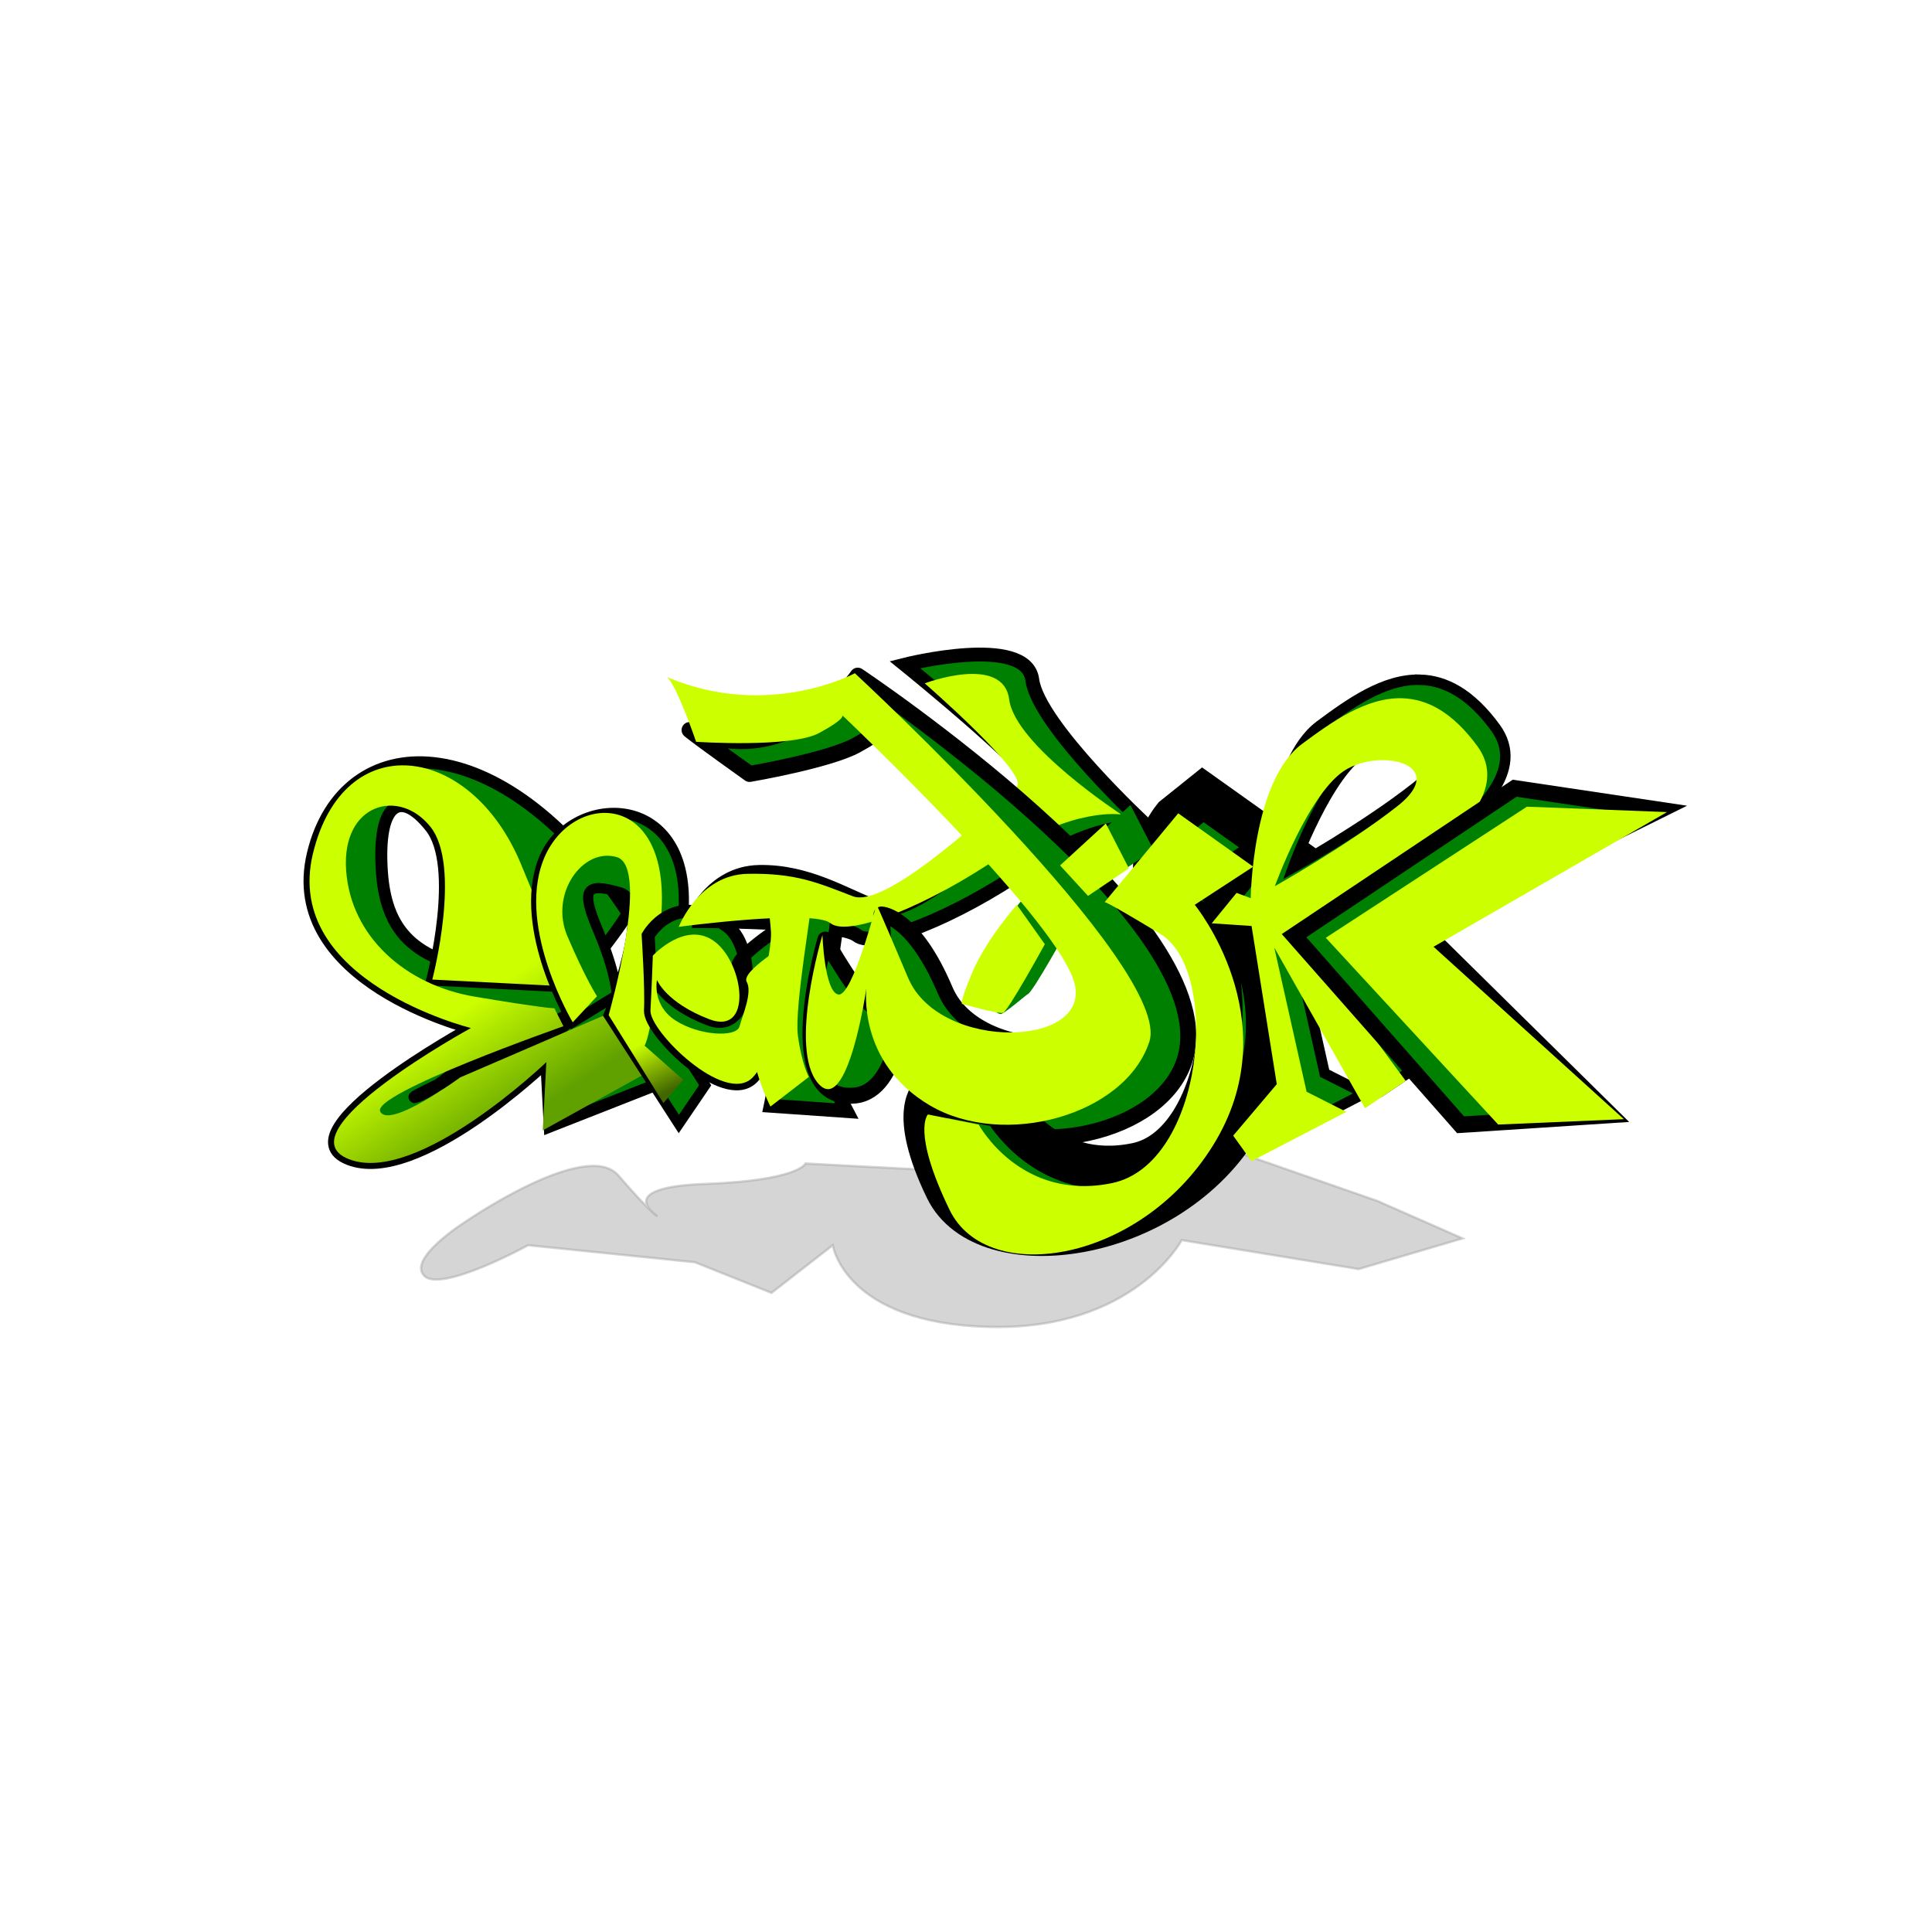 <?xml version="1.0" encoding="UTF-8" standalone="no"?>
<!-- Created with Inkscape (http://www.inkscape.org/) -->
<svg
    xmlns:inkscape="http://www.inkscape.org/namespaces/inkscape"
    xmlns:rdf="http://www.w3.org/1999/02/22-rdf-syntax-ns#"
    xmlns="http://www.w3.org/2000/svg"
    xmlns:sodipodi="http://sodipodi.sourceforge.net/DTD/sodipodi-0.dtd"
    xmlns:cc="http://creativecommons.org/ns#"
    xmlns:xlink="http://www.w3.org/1999/xlink"
    xmlns:dc="http://purl.org/dc/elements/1.1/"
    id="svg5699"
    sodipodi:docname="_svgclean2.svg"
    viewBox="0 0 354.33 354.33"
    version="1.1"
    inkscape:version="0.48.3.1 r9886"
  >
  <defs
      id="defs5701"
    >
    <filter
        id="filter4743"
        width="1.196"
        y="-.57"
        x="-.098"
        height="2.139"
        color-interpolation-filters="sRGB"
        inkscape:collect="always"
      >
      <feGaussianBlur
          id="feGaussianBlur4745"
          stdDeviation="17.812"
          inkscape:collect="always"
      />
    </filter
    >
    <linearGradient
        id="linearGradient4707"
        y2="885.93"
        gradientUnits="userSpaceOnUse"
        x2="283.1"
        gradientTransform="matrix(.565 0 0 .565 -48.542 392.71)"
        y1="851.84"
        x1="260.75"
        inkscape:collect="always"
      >
      <stop
          id="stop4703"
          style="stop-color:#ccff00"
          offset="0"
      />
      <stop
          id="stop4705"
          style="stop-color:#60a100"
          offset="1"
      />
    </linearGradient
    >
    <linearGradient
        id="linearGradient4715"
        y2="893.02"
        gradientUnits="userSpaceOnUse"
        x2="306.1"
        gradientTransform="matrix(.565 0 0 .565 -48.542 392.71)"
        y1="877.11"
        x1="298.25"
        inkscape:collect="always"
      >
      <stop
          id="stop4711"
          style="stop-color:#ccff00"
          offset="0"
      />
      <stop
          id="stop4713"
          style="stop-color:#416700"
          offset="1"
      />
    </linearGradient
    >
  </defs
  >
  <sodipodi:namedview
      id="base"
      bordercolor="#666666"
      inkscape:pageshadow="2"
      inkscape:window-y="0"
      pagecolor="#ffffff"
      inkscape:window-height="645"
      inkscape:window-maximized="0"
      inkscape:zoom="1.4"
      inkscape:window-x="0"
      showgrid="false"
      borderopacity="1.0"
      inkscape:current-layer="layer1"
      inkscape:cx="261.21716"
      inkscape:cy="135.16129"
      units="cm"
      inkscape:window-width="760"
      inkscape:pageopacity="0.0"
      inkscape:document-units="px"
  />
  <g
      id="layer1"
      inkscape:label="Layer 1"
      inkscape:groupmode="layer"
      transform="translate(0 -698.03)"
    >
    <rect
        id="rect4085"
        style="color:#000000;fill:none"
        height="354.33"
        width="354.33"
        y="698.03"
        x="-0"
    />
    <path
        id="path3050"
        style="opacity:.403;filter:url(#filter4743);stroke:#000000;stroke-width:1px;fill:#000000"
        d="m192.14 927.36s51.429-35.714 65-20 16.429 17.143 16.429 17.143-19.286-12.143 20-13.571c39.286-1.429 42.143-8.571 42.143-8.571l55 2.857-2.143 10 92.143 2.857 31.429-22.143 63.571 22.143 35.714 15.714-43.571 12.857-74.286-12.143s-20 37.857-80.714 36.429c-60.714-1.429-65.714-34.286-65.714-34.286l-25.714 20-32.143-12.857-70-7.143s-36.429 20-43.571 12.857c-7.143-7.143 16.429-22.143 16.429-22.143z"
        inkscape:export-ydpi="150"
        inkscape:export-filename="D:\desain\vector\my design\enetwork.png"
        transform="matrix(.437 0 0 .437 1.03 517.09)"
        inkscape:connector-curvature="0"
        inkscape:export-xdpi="150"
    />
    <path
        id="path3052"
        style="stroke:#000000;stroke-width:2.202;fill:#008000"
        d="m100.2 892.83s-23.714 22.726-36.23 17.785c-12.516-4.94 22.396-24.043 22.396-24.043s-34.583-8.563-28.984-31.948c5.599-23.385 34.26-24.556 57.599 10.675 1.237-0.134-9.842 13.698-9.842 13.698l-25.855-1.317s5.434-20.75-0.329-27.996c-5.764-7.246-9.744-3.997-8.92 8.19s7.161 16.373 19.842 18.514c7.54 1.273 16.484 3.374 16.484 3.374-0.097 0.351 1.452 2.475 1.452 2.475l-4.485 4.007s-30.544 14.052-27.035 12.935c2.645-0.842 6.243-3.834 6.243-3.834l31.079-16.059 16.232 13.95-29.022 11.397z"
        inkscape:export-ydpi="150"
        sodipodi:nodetypes="cscscccssssccsccccc"
        inkscape:export-filename="D:\desain\vector\my design\enetwork.png"
        inkscape:connector-curvature="0"
        inkscape:export-xdpi="150"
    />
    <path
        id="path3054"
        style="fill:url(#linearGradient4707)"
        d="m100.2 892.83s-23.714 22.726-36.23 17.785c-12.516-4.94 22.396-24.043 22.396-24.043s-34.583-8.563-28.984-31.948c5.599-23.385 28.984-20.42 38.206 1.976 9.222 22.397 9.552 22.397 9.552 22.397l-25.855-1.317s5.434-20.75-0.329-27.996c-5.764-7.246-16.303-4.282-15.48 7.905 0.823 12.186 10.869 21.079 23.549 23.22 12.68 2.141 14.657 2.141 14.657 2.141l1.647 3.294s-35.242 12.351-33.595 15.645c1.647 3.294 14.657-6.258 14.657-6.258l28.654-12.351 9.387 9.387-22.891 12.68z"
        inkscape:export-ydpi="150"
        inkscape:export-filename="D:\desain\vector\my design\enetwork.png"
        inkscape:connector-curvature="0"
        inkscape:export-xdpi="150"
    />
    <path
        id="path3056"
        style="stroke:#000000;stroke-width:1.863;fill:#008000"
        d="m105.04 885.52s-10.21-17.127-5.434-29.642c4.776-12.516 26.924-13.339 25.771 8.893-1.153 22.232-2.524 22.208-2.524 22.208l6.476 10.089-4.833 7.105-12.869-19.97s8.345-20.719 2.087-22.53c-6.258-1.812-7.309-0.71-4.016 7.03 3.294 7.74 3.418 11.84 3.418 11.84z"
        inkscape:export-ydpi="150"
        sodipodi:nodetypes="cssccccsscc"
        inkscape:export-filename="D:\desain\vector\my design\enetwork.png"
        inkscape:connector-curvature="0"
        inkscape:export-xdpi="150"
    />
    <path
        id="path3058"
        style="fill:url(#linearGradient4715)"
        d="m105.04 885.52s-10.21-17.127-5.434-29.642c4.776-12.516 22.891-13.339 21.738 8.893-1.153 22.232-3.129 25.031-3.129 25.031l7.081 6.258-3.623 4.282-10.045-16.139s7.74-27.172 1.482-28.984c-6.258-1.812-12.351 6.752-9.057 14.492 3.294 7.74 5.434 11.034 5.434 11.034z"
        inkscape:export-ydpi="150"
        inkscape:export-filename="D:\desain\vector\my design\enetwork.png"
        inkscape:connector-curvature="0"
        inkscape:export-xdpi="150"
    />
    <path
        id="path3060"
        style="stroke:#000000;stroke-width:2.372;fill:#008000"
        d="m118.87 869.6s4.961-8.785 14.578-1.65c5.426 4.026 4.583 20.067-3.371 17.016-7.954-3.051-9.588-7.191-9.588-7.191s-0.981 0.441 3.378 3.274 8.941 3.302 9.486 1.232c0.545-2.07 3.11-4.642 2.021-6.603-1.09-1.961 8.239-7.87 8.239-7.87s-0.569 23.043-5.69 27.946c-5.121 4.903-18.849-8.608-18.632-12.421 0.218-3.813-0.42-13.732-0.42-13.732z"
        inkscape:export-ydpi="150"
        sodipodi:nodetypes="csscssscssc"
        inkscape:export-filename="D:\desain\vector\my design\enetwork.png"
        inkscape:connector-curvature="0"
        inkscape:export-xdpi="150"
    />
    <path
        id="path3062"
        style="fill:#ccff00"
        d="m119.73 873.3s6.102-6.646 11.44-2.506c5.339 4.14 6.864 17.215-1.09 14.164-7.954-3.051-9.588-7.191-9.588-7.191s-0.981 4.576 3.378 7.409c4.358 2.833 11.222 3.16 11.767 1.09 0.545-2.07 2.397-6.21 1.308-8.172-1.09-1.961 7.954-7.3 7.954-7.3s-1.852 20.048-6.973 24.951c-5.121 4.903-18.849-8.608-18.632-12.421 0.218-3.813 0.436-10.024 0.436-10.024z"
        inkscape:export-ydpi="150"
        inkscape:export-filename="D:\desain\vector\my design\enetwork.png"
        inkscape:connector-curvature="0"
        inkscape:export-xdpi="150"
    />
    <g
        id="g3064"
        style="stroke:#000000;stroke-width:4.5;fill:#008000"
        inkscape:export-ydpi="150"
        inkscape:export-filename="D:\desain\vector\my design\enetwork.png"
        transform="matrix(.565 0 0 .565 -11.436 573.41)"
        inkscape:export-xdpi="150"
      >
      <path
          id="path3066"
          sodipodi:nodetypes="csscscsssc"
          style="stroke:#000000;stroke-width:4.5;fill:#008000"
          inkscape:connector-curvature="0"
          d="m244.84 519.54s47.729-0.025 53.553 4.642c5.824 4.666 32.031-5.833 55.326-21.873s39.068-13.416 39.068-13.416-35.529-32.814-37.47-47.688c-1.941-14.874-41.349-4.892-41.349-4.892s49.215 39.748 44.847 43.539c-4.368 3.791-41.737 39.955-53.142 35.581-11.405-4.375-23.24-12.128-39.013-11.837-15.773 0.292-21.819 15.944-21.819 15.944z"
      />
      <path
          id="path3068"
          sodipodi:nodetypes="csssccssc"
          style="stroke:#000000;stroke-width:4.5;fill:#008000"
          inkscape:connector-curvature="0"
          d="m277.29 513.69s5.702-1.75 8.018 1.167c2.316 2.916 5.88 3.208 6.771 2.333 0.891-0.875-5.524 34.122-4.276 43.455 1.247 9.333 7.224 20.558 7.224 20.558l-24.615-1.715s1.89-8.928 2.78-17.385c0.891-8.458 6.236-28.581 5.88-34.997-0.356-6.416-1.782-13.416-1.782-13.416z"
      />
    </g
    >
    <g
        id="g3070"
        inkscape:export-ydpi="150"
        inkscape:export-xdpi="150"
        inkscape:export-filename="D:\desain\vector\my design\enetwork.png"
        transform="matrix(.565 0 0 .565 -16.276 571.19)"
      >
      <path
          id="path3072"
          d="m249.14 525.35s43.436-5.833 49.259-1.167c5.824 4.666 32.031-5.833 55.326-21.873s39.068-13.416 39.068-13.416-34.457-22.457-36.399-37.33c-1.941-14.874-27.42-5.25-27.42-5.25s34.215 29.748 29.847 33.539c-4.368 3.791-41.737 39.955-53.142 35.581-11.405-4.375-18.442-7.583-34.215-7.291-15.773 0.292-22.324 17.207-22.324 17.207z"
          style="fill:#ccff00"
          inkscape:connector-curvature="0"
      />
      <path
          id="path3074"
          d="m277.29 513.69s5.702-1.75 8.018 1.167c2.316 2.916 5.88 3.208 6.771 2.333 0.891-0.875-5.524 34.122-4.276 43.455 1.247 9.333 3.563 13.416 3.563 13.416l-12.472 9.624s-6.593-13.124-5.702-21.582c0.891-8.458 6.236-28.581 5.88-34.997-0.356-6.416-1.782-13.416-1.782-13.416z"
          style="fill:#ccff00"
          inkscape:connector-curvature="0"
      />
    </g
    >
    <path
        id="path3076"
        style="stroke-linejoin:round;stroke:#000000;stroke-width:2.936;fill:#008000"
        d="m151.37 870.36s-8.88 30.026 5.428 28.584c8.371-0.844 8.893-17.456 8.893-17.456s-1.812 13.668 11.692 21.573c13.504 7.905 36.987 2.161 40.182-11.692 5.858-25.402-60.256-69.421-60.256-69.421s-12.207 17.894-30.838 9.975c1.835 1.523 11.003 8.046 11.003 8.046s14.442-2.466 19.566-5.26c5.124-2.795 4.192-3.26 4.192-3.26s37.962 35.866 42.387 48.442-24.454 13.508-30.276-0.233c-5.822-13.741-11.671-13.911-11.671-13.911s1.423 17.405-1.139 16.939c-2.562-0.466-9.164-12.324-9.164-12.324z"
        inkscape:export-ydpi="150"
        sodipodi:nodetypes="cscsscccscsscsc"
        inkscape:export-filename="D:\desain\vector\my design\enetwork.png"
        inkscape:connector-curvature="0"
        inkscape:export-xdpi="150"
    />
    <g
        id="g3078"
        style="fill:#008000"
        inkscape:export-ydpi="150"
        inkscape:export-filename="D:\desain\vector\my design\enetwork.png"
        transform="matrix(.565 0 0 .565 -6.918 570.02)"
        inkscape:export-xdpi="150"
      >
      <path
          id="path3080"
          sodipodi:nodetypes="cssccccsscc"
          style="stroke:#000000;stroke-width:14.2;fill:#008000"
          inkscape:connector-curvature="0"
          d="m337.94 585.62s13.611 25.159 43.307 18.973c29.696-6.187 35.47-68.879 15.673-80.84s-3.505-31.74-3.505-31.74l9.279-7.443 24.334 17.323-18.973 12.373s30.109 36.708 7.012 76.303-83.169 47.363-95.542 21.792c-12.373-25.572-4.333-30.934-4.333-30.934z"
      />
      <path
          id="path3082"
          style="fill:#008000"
          inkscape:connector-curvature="0"
          d="m386.68 502.43-13.262 8.949-9.074-9.899 14.848-13.611z"
      />
      <path
          id="path3084"
          sodipodi:nodetypes="csscsscc"
          style="fill:#008000"
          inkscape:connector-curvature="0"
          d="m350.32 514.27s-4.596 1.887-7.721 6.149c-3.002 4.094-4.492 10.457-6.715 15.711-4.537 10.724-3.3 10.311-3.3 10.311s0.596 8.648 4.42 9.298c0.989 0.168 8.439-6.326 8.778-6.411 1.65-0.412 13.611-22.272 13.611-22.272z"
      />
    </g
    >
    <path
        id="path3086"
        style="fill:#ccff00"
        d="m150.84 869.51s-6.258 20.75-0.823 27.172c5.434 6.423 8.893-17.456 8.893-17.456s-1.812 13.668 11.692 21.573c13.504 7.905 35.736 1.812 40.182-11.692 4.446-13.504-54.004-67.606-54.004-67.606s-15.837 8.617-34.468 0.699c1.835 1.523 5.356 11.878 5.356 11.878s17.467 1.165 22.591-1.63c5.124-2.795 4.192-3.26 4.192-3.26s37.962 35.866 42.387 48.442-24.454 13.508-30.276-0.233c-5.822-13.741-5.822-13.508-5.822-13.508s-4.425 17.001-6.987 16.535c-2.562-0.466-2.912-10.913-2.912-10.913z"
        inkscape:export-ydpi="150"
        sodipodi:nodetypes="cscsscccscsscsc"
        inkscape:export-filename="D:\desain\vector\my design\enetwork.png"
        inkscape:connector-curvature="0"
        inkscape:export-xdpi="150"
    />
    <g
        id="g3088"
        inkscape:export-ydpi="150"
        inkscape:export-xdpi="150"
        inkscape:export-filename="D:\desain\vector\my design\enetwork.png"
        transform="matrix(.565 0 0 .565 -11.436 573.41)"
      >
      <path
          id="path3090"
          d="m386.68 502.43-13.262 8.949-9.074-9.899 14.848-13.611z"
          style="fill:#ccff00"
          inkscape:connector-curvature="0"
      />
      <path
          id="path3092"
          d="m350.32 514.27s-9.899 11.136-14.436 21.86c-4.537 10.724-3.3 10.311-3.3 10.311s11.549 3.3 13.198 2.887c1.65-0.412 13.611-22.272 13.611-22.272z"
          style="fill:#ccff00"
          inkscape:connector-curvature="0"
      />
      <path
          id="path3094"
          d="m337.94 585.62s13.611 25.159 43.307 18.973c29.696-6.187 35.47-68.879 15.673-80.84s-18.148-10.311-18.148-10.311l23.922-28.871 24.334 17.323-18.973 12.373s30.109 36.708 7.012 76.303-74.24 48.256-86.614 22.685c-12.373-25.572-7.012-30.934-7.012-30.934z"
          sodipodi:nodetypes="cssccccsscc"
          style="fill:#ccff00"
          inkscape:connector-curvature="0"
      />
    </g
    >
    <path
        id="path3096"
        style="stroke:#000000;stroke-width:1.92;fill:#008000"
        d="m260.5 822.7c-6.617-0.205-12.964 4.348-18.404 8.382-9.162 6.794-9.405 28.286-9.405 28.286l-2.594-0.971-4.553 5.576 4.684 1.502 7.245 28.001-7.994 9.44 3.353 4.676 17.399-9.035-7.288-3.688-5.929-26.451 16.64 29.468 7.464-5.011-20.522-27.898s44.945-18.054 33.668-33.492c-4.581-6.271-9.236-8.647-13.764-8.788zm-3.67 11.346c5.407-0.025 9.506 3.155 2.753 8.452-9.396 7.37-22.463 14.664-22.463 14.664s6.415-17.776 13.34-21.545c1.948-1.06 4.254-1.561 6.37-1.571z"
        inkscape:export-ydpi="150"
        sodipodi:nodetypes="sscccccccccccccsssscss"
        inkscape:export-filename="D:\desain\vector\my design\enetwork.png"
        inkscape:connector-curvature="0"
        inkscape:export-xdpi="150"
    />
    <path
        id="path3098"
        style="fill:#ccff00"
        d="m257.19 826.09c-6.617-0.205-12.964 4.348-18.404 8.382-9.162 6.794-9.405 28.286-9.405 28.286l-2.594-0.971-4.553 5.576 7.305 0.494 4.623 29.01-7.994 9.44 3.353 4.676 17.399-9.035-7.288-3.688-5.929-26.451 16.64 29.468 7.464-5.011-20.522-27.898s44.945-18.054 33.668-33.492c-4.582-6.271-9.236-8.647-13.764-8.788zm-3.67 11.346c5.407-0.025 9.506 3.155 2.753 8.452-9.396 7.37-22.463 14.664-22.463 14.664s6.415-17.776 13.34-21.545c1.948-1.06 4.254-1.561 6.37-1.571z"
        inkscape:export-ydpi="150"
        inkscape:export-filename="D:\desain\vector\my design\enetwork.png"
        inkscape:connector-curvature="0"
        inkscape:export-xdpi="150"
    />
    <path
        id="path3100"
        style="stroke:#000000;stroke-width:2.993;fill:#008000"
        d="m237.33 869.63 40.453-27.038 26.688 3.983-43.815 21.707 34.711 34.24-27.492 1.795z"
        inkscape:export-ydpi="150"
        sodipodi:nodetypes="ccccccc"
        inkscape:export-filename="D:\desain\vector\my design\enetwork.png"
        inkscape:connector-curvature="0"
        inkscape:export-xdpi="150"
    />
    <path
        id="path3102"
        style="fill:#ccff00"
        d="m243.15 870.02 36.888-24.043 25.69 0.988-42.817 24.702 34.912 31.619-23.055 0.988z"
        inkscape:export-ydpi="150"
        inkscape:export-filename="D:\desain\vector\my design\enetwork.png"
        inkscape:connector-curvature="0"
        inkscape:export-xdpi="150"
    />
  </g
  >
</svg
>
